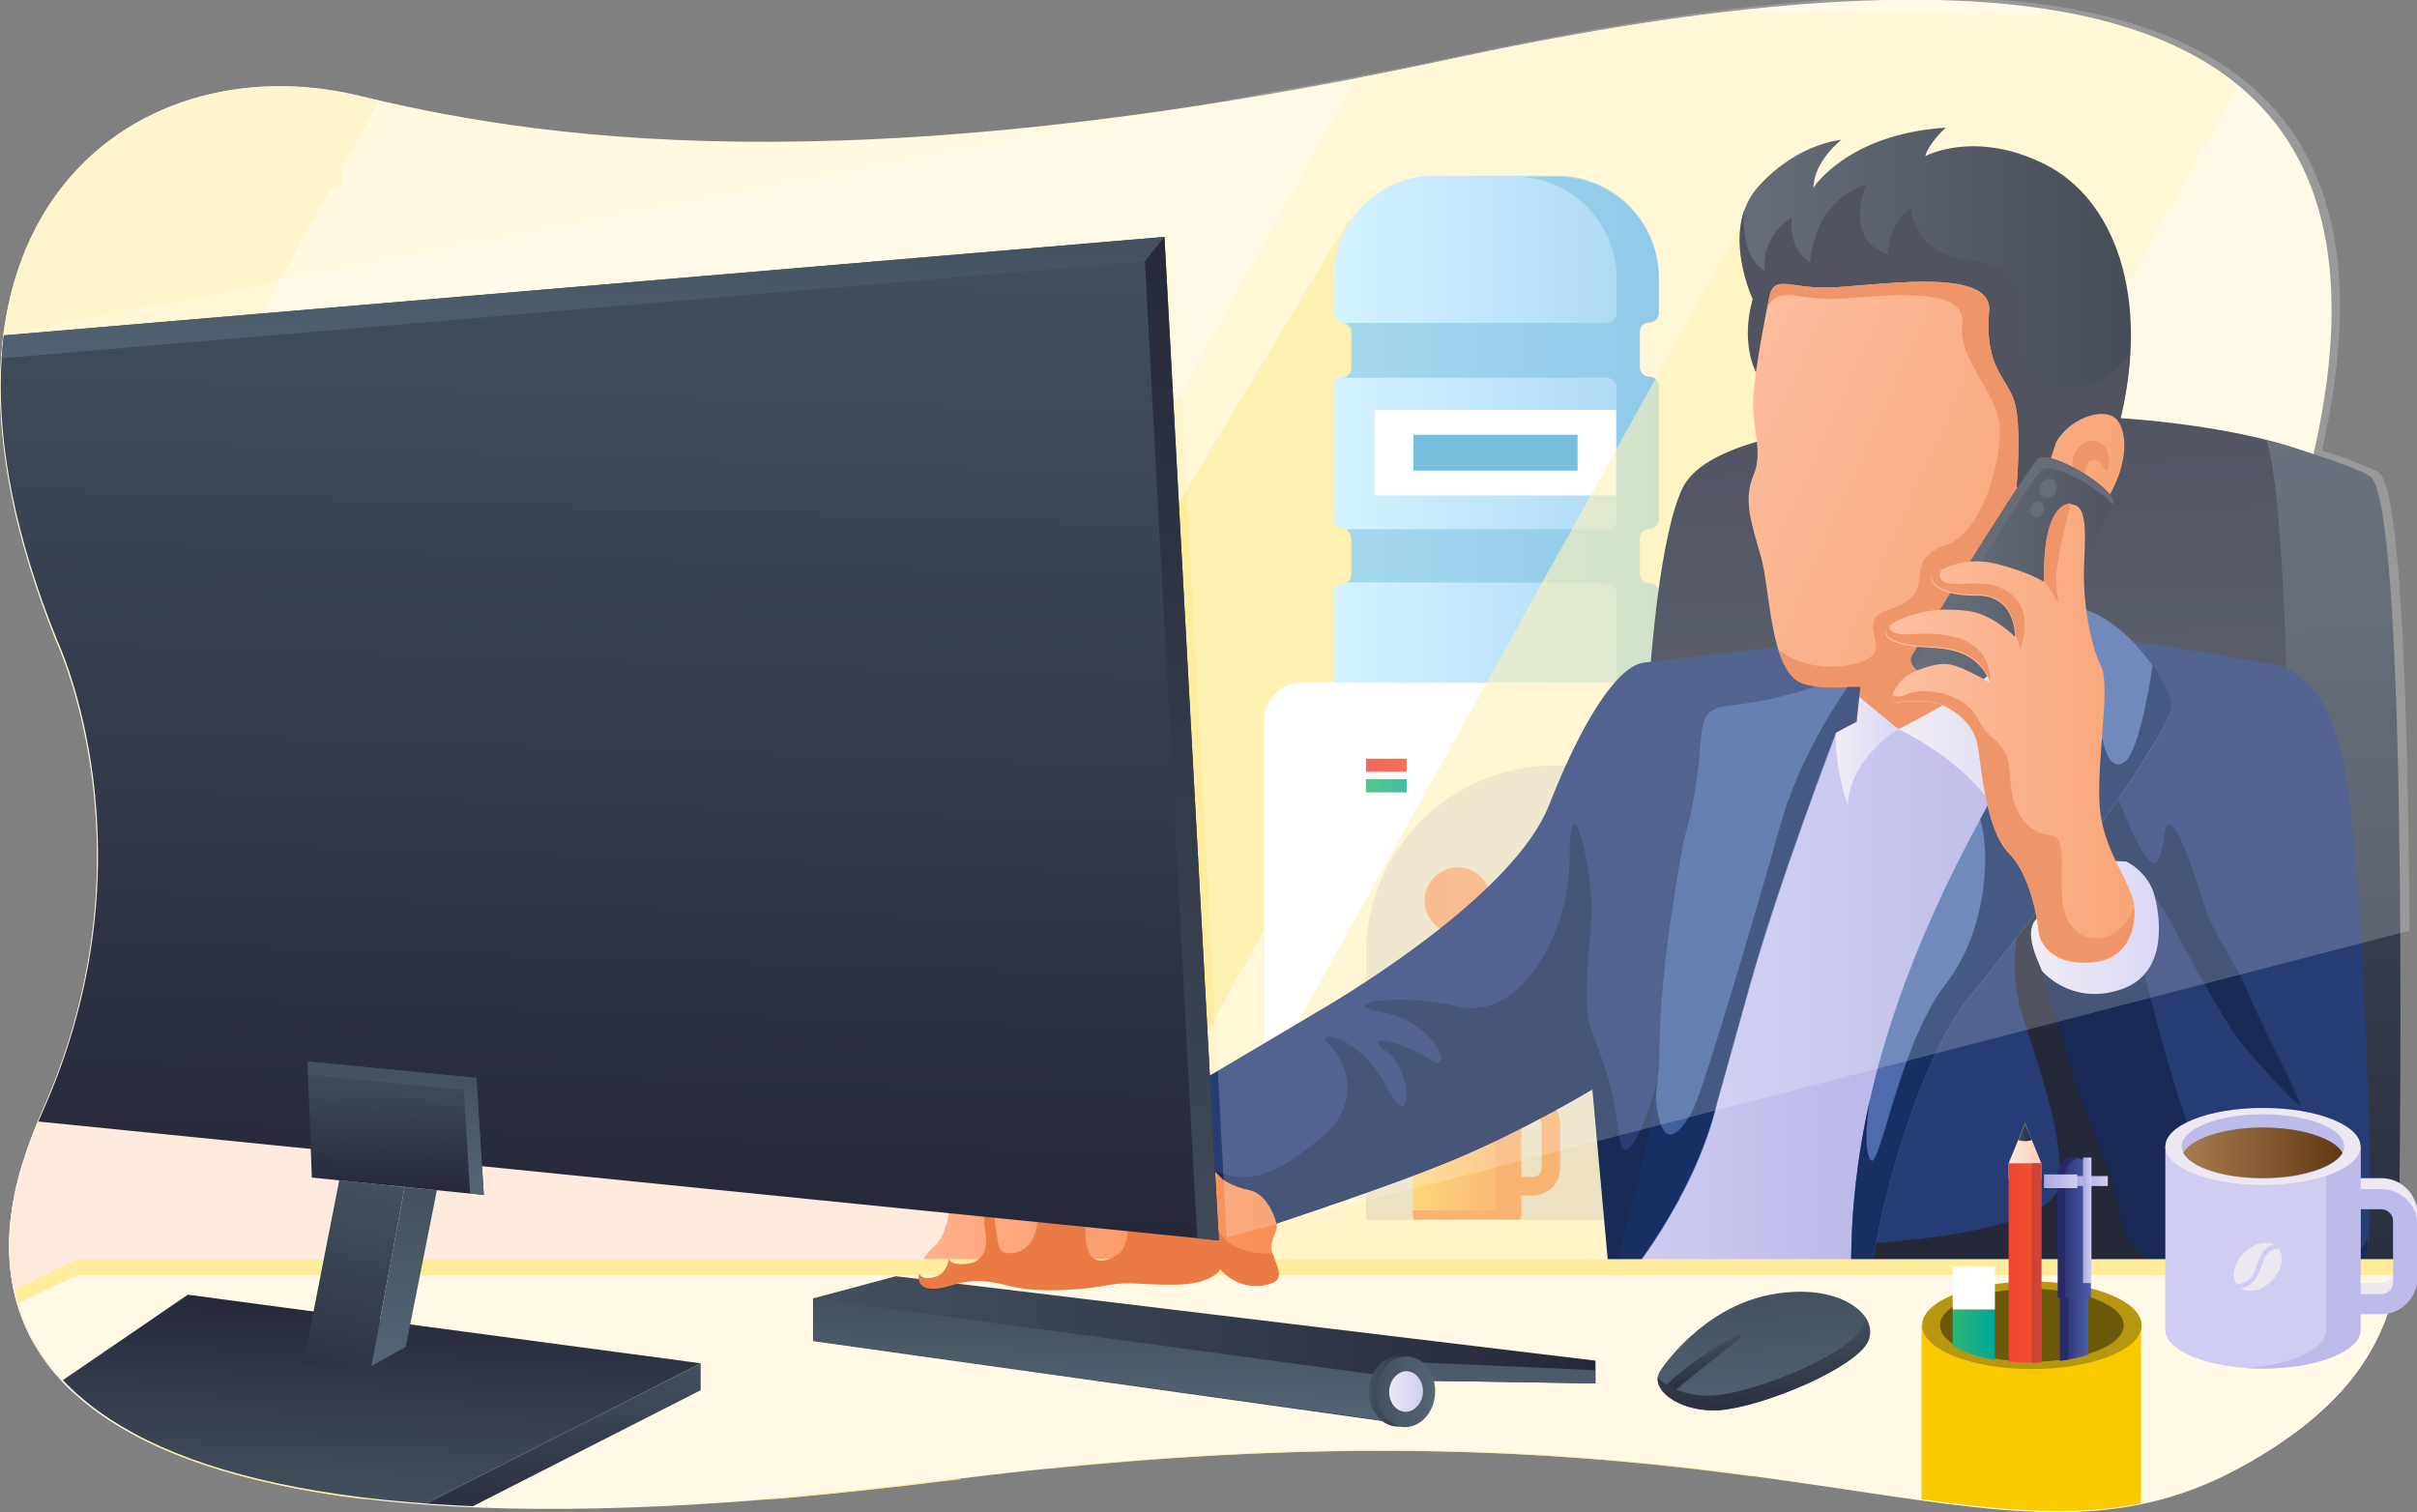 <?xml version="1.0" encoding="utf-8"?>
<!-- Generator: Adobe Illustrator 19.0.0, SVG Export Plug-In . SVG Version: 6.00 Build 0)  -->
<svg version="1.1" id="Layer_1" xmlns="http://www.w3.org/2000/svg" xmlns:xlink="http://www.w3.org/1999/xlink" x="0px" y="0px"
	 viewBox="0 0 458.1 286.6" style="enable-background:new 0 0 458.1 286.6;" xml:space="preserve">
<rect x="0" y="0" width="458.1" height="286.6" fill="#808080" stroke="none"/>
<style type="text/css">
	.st0{fill:#FFF9E1;}
	.st1{fill:url(#SVGID_1_);}
	.st2{fill:#FFF5CC;}
	.st3{fill:#FFED9F;}
	.st4{clip-path:url(#SVGID_3_);}
	.st5{fill:#FEEBDD;}
	.st6{fill:#FFFFFF;}
	.st7{fill:#D0CDF2;}
	.st8{fill:#F15A29;}
	.st9{fill:url(#SVGID_4_);}
	.st10{fill:url(#SVGID_5_);}
	.st11{fill:url(#SVGID_6_);}
	.st12{fill:url(#SVGID_7_);}
	.st13{fill:url(#SVGID_8_);}
	.st14{fill:#54AFD6;}
	.st15{opacity:0.5;fill:#54AFD6;}
	.st16{opacity:0.6;fill:#FFEEA4;}
	.st17{fill:url(#SVGID_9_);}
	.st18{fill:url(#SVGID_10_);}
	.st19{fill:#273C75;}
	.st20{fill:#192A56;}
	.st21{fill:#252839;}
	.st22{fill:url(#SVGID_11_);}
	.st23{fill:#425FA0;}
	.st24{fill:#EA7B44;}
	.st25{fill:url(#SVGID_12_);}
	.st26{fill:url(#SVGID_13_);}
	.st27{fill:url(#SVGID_14_);}
	.st28{fill:#404857;}
	.st29{fill:url(#SVGID_15_);}
	.st30{fill:url(#SVGID_16_);}
	.st31{fill:#4D6BAD;}
	.st32{fill:#182F63;}
	.st33{fill:url(#SVGID_17_);}
	.st34{fill:url(#SVGID_18_);}
	.st35{fill:#18212D;}
	.st36{clip-path:url(#SVGID_20_);fill:url(#SVGID_21_);}
	.st37{clip-path:url(#SVGID_20_);fill:#FFF9E6;}
	.st38{clip-path:url(#SVGID_20_);fill:#FFEC9C;}
	.st39{clip-path:url(#SVGID_20_);}
	.st40{fill:#FACA00;}
	.st41{fill:#B7970F;}
	.st42{fill:#6B580A;}
	.st43{fill:url(#SVGID_22_);}
	.st44{fill:url(#SVGID_23_);}
	.st45{fill:url(#SVGID_24_);}
	.st46{fill:url(#SVGID_25_);}
	.st47{fill:url(#SVGID_26_);}
	.st48{clip-path:url(#SVGID_20_);fill:#EA7B44;}
	.st49{fill:url(#SVGID_27_);}
	.st50{fill:url(#SVGID_28_);}
	.st51{fill:url(#SVGID_29_);}
	.st52{fill:url(#SVGID_30_);}
	.st53{fill:url(#SVGID_31_);}
	.st54{fill:url(#SVGID_32_);}
	.st55{fill:url(#SVGID_33_);}
	.st56{fill:url(#SVGID_34_);}
	.st57{fill:url(#SVGID_35_);}
	.st58{fill:url(#SVGID_36_);}
	.st59{clip-path:url(#SVGID_38_);}
	.st60{fill:url(#SVGID_39_);}
	.st61{fill:url(#SVGID_40_);}
	.st62{fill:url(#SVGID_41_);}
	.st63{fill:url(#SVGID_42_);}
	.st64{fill:#D14136;}
	.st65{fill:url(#SVGID_43_);}
	.st66{fill:url(#SVGID_44_);}
	.st67{fill:#262A69;}
	.st68{fill:url(#SVGID_45_);}
	.st69{clip-path:url(#SVGID_38_);fill:url(#SVGID_46_);}
	.st70{clip-path:url(#SVGID_38_);fill:url(#SVGID_47_);}
	.st71{fill:url(#SVGID_48_);}
	.st72{fill:url(#SVGID_49_);}
	.st73{fill:url(#SVGID_50_);}
	.st74{fill:#BCBBEA;}
	.st75{fill:#EEE8F2;}
	.st76{fill:url(#SVGID_51_);}
	.st77{opacity:0.2;fill:#FFFFFF;}
</style>
<g>
	<path class="st0" d="M10.7,121.7c0,0,19.1,40.4-2.9,89.4c-22,49,11.4,90,171.4,69.5c160-20.5,198,23.7,245.7-2.6
		c70.6-38.9-9.2-98.3,13-189.4c21.5-88.4-45-102.7-162-77.6c-117,25.1-176.1,14.8-208,7.1C24.9,7.8-21.4,42.2,10.7,121.7z"/>
	<linearGradient id="SVGID_1_" gradientUnits="userSpaceOnUse" x1="228.869" y1="215.801" x2="228.869" y2="82.713">
		<stop  offset="0" style="stop-color:#FEEBDD"/>
		<stop  offset="1" style="stop-color:#FECDB7"/>
	</linearGradient>
	<path class="st1" d="M4.1,221.2h449.6c-3.2-20-12.5-43-17.1-69.6H17.9c1.5,15.9,0.1,36.7-10.1,59.4C6.3,214.5,5.1,217.9,4.1,221.2z
		"/>
	<path class="st2" d="M424.2,16.3c-7.9-6.6-18.5-11-31.3-13.6c-20.3-0.1-44.7-0.2-66.6-0.3C310.8,4.2,294,7.2,275.9,11
		c-6.5,1.4-12.8,2.7-19,3.9l-132.3,238h168.6L424.2,16.3z"/>
	<path class="st3" d="M277.4,107.8h2.2v-4l31.3-56.5c-7.9-6.6-42.4-2.9-55.3-5.5l-50.7,84.5L25.8,272.2c10.4,5.5,24.4,9.6,42.7,11.9
		h78.8c10-0.9,20.7-2,31.9-3.4c0.9-0.1,1.8-0.2,2.7-0.3L277.4,107.8z"/>
	<path class="st2" d="M67.9,18.2c-43-10.4-89.3,24.1-57.1,103.5c0,0,0.8,1.6,1.8,4.5l50.1-90.5h2.2v-4l7-12.6
		C70.5,18.8,69.1,18.5,67.9,18.2z"/>
	<g>
		<defs>
			<path id="SVGID_2_" d="M10.7,121.7c0,0,19.1,40.4-2.9,89.4c-22,49,11.4,90,171.4,69.5c160-20.5,198,23.7,245.7-2.6
				c70.6-38.9-9-98.3,13-189.4c17-70.5-45-102.7-162-77.6c-117,25.1-176.1,14.8-208,7.1C24.9,7.8-21.4,42.2,10.7,121.7z"/>
		</defs>
		<clipPath id="SVGID_3_">
			<use xlink:href="#SVGID_2_"  style="overflow:visible;"/>
		</clipPath>
		<g class="st4">
			<rect x="-26.1" y="220.8" class="st5" width="496" height="43.2"/>
			<rect x="-26.1" y="224.3" class="st5" width="496" height="39.7"/>
		</g>
	</g>
	<g>
		<path class="st6" d="M349.7,263.1H239.6V136.6c0-4,3.3-7.3,7.3-7.3h95.4c4,0,7.3,3.3,7.3,7.3V263.1z"/>
		<path class="st7" d="M330.3,239.5h-71.4v-58.7c0-19.7,16-35.7,35.7-35.7l0,0c19.7,0,35.7,16,35.7,35.7V239.5z"/>
		<g>
			<path class="st8" d="M290.5,226.6H285c-2.9,0-5.2-2.3-5.2-5.2v-8.3c0-2.9,2.3-5.2,5.2-5.2h5.5c2.9,0,5.2,2.3,5.2,5.2v8.3
				C295.7,224.3,293.4,226.6,290.5,226.6z M285,211.4c-1,0-1.7,0.8-1.7,1.7v8.3c0,1,0.8,1.7,1.7,1.7h5.5c1,0,1.7-0.8,1.7-1.7v-8.3
				c0-1-0.8-1.7-1.7-1.7H285z"/>
			<linearGradient id="SVGID_4_" gradientUnits="userSpaceOnUse" x1="267.86" y1="217.705" x2="288.328" y2="217.705">
				<stop  offset="0" style="stop-color:#FBB040"/>
				<stop  offset="1" style="stop-color:#F15A29"/>
			</linearGradient>
			<path class="st9" d="M287.3,231.2h-18.5c-0.5,0-1-0.4-1-1v-24.9c0-0.5,0.5-1,1-1h18.5c0.5,0,1,0.5,1,1v24.9
				C288.3,230.7,287.9,231.2,287.3,231.2z"/>
			<path class="st8" d="M287.6,204.3h-4.1v24.4c0,0.4-0.3,0.7-0.7,0.7h-15v1.2c0,0.4,0.3,0.7,0.7,0.7h19.1c0.4,0,0.7-0.3,0.7-0.7
				v-25.5C288.3,204.6,288,204.3,287.6,204.3z"/>
		</g>
		<path class="st6" d="M340.3,231.2h-83.6c-2.3,0-4.2,1.9-4.2,4.2l0,0c0,2.3,1.9,4.2,4.2,4.2h83.6c2.3,0,4.2-1.9,4.2-4.2l0,0
			C344.5,233,342.6,231.2,340.3,231.2z"/>
		<linearGradient id="SVGID_5_" gradientUnits="userSpaceOnUse" x1="271.936" y1="170.708" x2="289.541" y2="170.708">
			<stop  offset="0" style="stop-color:#EE4631"/>
			<stop  offset="1" style="stop-color:#F3522A"/>
		</linearGradient>
		<circle class="st10" cx="276.3" cy="170.7" r="6.3"/>
		<linearGradient id="SVGID_6_" gradientUnits="userSpaceOnUse" x1="260.125" y1="145.05" x2="270.781" y2="145.05">
			<stop  offset="0" style="stop-color:#EE4631"/>
			<stop  offset="1" style="stop-color:#F3522A"/>
		</linearGradient>
		<rect x="258.9" y="143.8" class="st11" width="7.7" height="2.5"/>
		<linearGradient id="SVGID_7_" gradientUnits="userSpaceOnUse" x1="260.125" y1="148.977" x2="270.781" y2="148.977">
			<stop  offset="0" style="stop-color:#2BB673"/>
			<stop  offset="1" style="stop-color:#00A79D"/>
		</linearGradient>
		<rect x="258.9" y="147.7" class="st12" width="7.7" height="2.5"/>
	</g>
	<linearGradient id="SVGID_8_" gradientUnits="userSpaceOnUse" x1="252.54" y1="81.38" x2="314.305" y2="81.38">
		<stop  offset="0" style="stop-color:#CAF1FF"/>
		<stop  offset="1" style="stop-color:#94CDF2"/>
	</linearGradient>
	<path class="st13" d="M310.8,108.7v-6.8c0-1,0.8-1.8,1.8-1.8l0,0c1,0,1.8-0.8,1.8-1.8V73.2c0-1-0.8-1.8-1.8-1.8l0,0
		c-1,0-1.8-0.8-1.8-1.8v-6.8c0-1,0.8-1.8,1.8-1.8l0,0c1,0,1.8-0.8,1.8-1.8v-6.6c0-10.7-8.7-19.3-19.3-19.3h-23.1
		c-10.7,0-19.3,8.7-19.3,19.3v6.6c0,1,0.8,1.8,1.8,1.8l0,0c1,0,1.8,0.8,1.8,1.8v6.8c0,1-0.8,1.8-1.8,1.8l0,0c-1,0-1.8,0.8-1.8,1.8
		v25.1c0,1,0.8,1.8,1.8,1.8l0,0c1,0,1.8,0.8,1.8,1.8v6.8c0,1-0.8,1.8-1.8,1.8l0,0c-1,0-1.8,0.8-1.8,1.8v17.1h61.8v-17.1
		c0-1-0.8-1.8-1.8-1.8l0,0C311.6,110.4,310.8,109.6,310.8,108.7z"/>
	<rect x="260.5" y="77.7" class="st6" width="45.8" height="16.2"/>
	<rect x="267.9" y="82.4" class="st14" width="31.1" height="6.8"/>
	<path class="st15" d="M312.6,61.2c1,0,1.8-0.8,1.8-1.8v-6.6c0-10.7-8.7-19.3-19.3-19.3h-8c10.7,0,19.3,8.7,19.3,19.3v6.6
		c0,1-0.8,1.8-1.8,1.8h-50.3c1,0,1.8,0.8,1.8,1.8v6.8c0,1-0.8,1.8-1.8,1.8h50.3c1,0,1.8,0.8,1.8,1.8v25.1c0,1-0.8,1.8-1.8,1.8h-49.3
		v0.3c0.5,0.3,0.8,0.9,0.8,1.5v6.8c0,0.6-0.3,1.2-0.8,1.5h48.4c0.3,0.2,0.6,0.3,0.9,0.3c1,0,1.8,0.8,1.8,1.8v17.1h8v-17.1
		c0-1-0.8-1.8-1.8-1.8c-1,0-1.8-0.8-1.8-1.8v-6.8c0-1,0.8-1.8,1.8-1.8c1,0,1.8-0.8,1.8-1.8V73.2c0-1-0.8-1.8-1.8-1.8
		c-1,0-1.8-0.8-1.8-1.8v-6.8C310.8,61.9,311.6,61.2,312.6,61.2z"/>
	<path class="st16" d="M437.9,88.6c-12.2,19.8-32.4,45.9-40.1,31.9c-11.8-0.1-12.5-87.4-23.9-87.5c-15.5,1.9-6.4,0.9-24.4,4.8
		c-6.5,1.4-12.8,2.7-19,3.9L198.9,278.4c60.3-6.2,101.7-2.8,132.9,1.4h34.9l70.1-126.6C433.2,133.6,432.1,112.2,437.9,88.6z"/>
	<g>
		<linearGradient id="SVGID_9_" gradientUnits="userSpaceOnUse" x1="378.782" y1="74.311" x2="384.374" y2="233.37">
			<stop  offset="0" style="stop-color:#252839"/>
			<stop  offset="1" style="stop-color:#44505E"/>
		</linearGradient>
		<path class="st17" d="M312.9,125.4c0,0,1.7-24,6-32.9c4.3-8.8,25.5-13.1,59.6-13.8c34.1-0.7,56.5,4.9,64.5,9.6
			c8,4.7,5.6,113.6,5.6,113.6s-99.8-30.6-102.8-31.9c-3-1.3-26.9-21.8-26.9-21.8L312.9,125.4z"/>
		<linearGradient id="SVGID_10_" gradientUnits="userSpaceOnUse" x1="399.859" y1="79.062" x2="406.825" y2="277.214">
			<stop  offset="0" style="stop-color:#44505E"/>
			<stop  offset="1" style="stop-color:#252839"/>
		</linearGradient>
		<path class="st18" d="M449.1,90.2c-2.8-1.7-11.9-4.7-19.5-6.7c6.3,20.3,4.1,146.4,4.1,146.4s-52,1.6-81,1.9c1.1,5.5,1.9,9,2.1,9.1
			c3,1.3,99.8-1.6,99.8-1.6S457.1,94.9,449.1,90.2z"/>
		<path class="st19" d="M336.9,122.7c0,0-20.5,2.2-25.4,2.9c-4.9,0.7-11.5,10.7-17.9,27s-36.2,34.7-43.8,39.1
			c-7.5,4.5-40.9,24.2-40.9,24.2s9.3,3.5,14.5,7.2c5.2,3.6,9.9,11.6,9.9,11.6s27.4-8.8,41.2-14.5c13.8-5.6,27.4-13.8,27.4-13.8
			l3.3,36.4h121.7c0,0-8.8-82.9-10-84.1c-1.2-1.2-11.7-11.5-12.3-14.4c-0.5-2.8-17.2-19.6-21.1-21.7c-3.9-2.1-25.2-6.5-26-7.5
			C356.6,114.3,336.9,122.7,336.9,122.7z"/>
		<path class="st20" d="M233.2,234.8c0,0,27.4-8.8,41.2-14.5c13.8-5.6,27.4-13.8,27.4-13.8l3.3,36.4h7.8c0.5-1,0.9-2,1.4-3.1
			c3.8-8.5,1.2-16.3,0-16.7c-0.9-0.3-0.4-14.4-0.1-19.4c-0.8,5.9-6.4,20.4-7.4,11.3c-1.1-9.7-3.3-14.6-5.1-19.6
			c-1.8-5-0.7-12.2-0.1-21.2c0.6-8.9-4.1-27.6-4.1-11.9c0,15.7-9.9,31.2-21.1,28.5c-11.2-2.7-24-0.6-14.2,1.1
			c9.8,1.7,13.9,12.2,8.8,8.9c-5.1-3.3-13.4-5.3-8.2-1.5s4.9,16.5,0,6.7c-4.9-9.8-14.5-11.1-10.8-7.9c3.6,3.2,5.8,11.5-1.3,17.3
			c-7.1,5.8-14.5,11.4-23.5,4.6c-9.1-6.8-18.2-4-18.2-4s9.3,3.5,14.5,7.2C228.5,226.8,233.2,234.8,233.2,234.8z"/>
		<path class="st21" d="M426.8,242.9c0,0-1.1-10.1-2.5-23.4c-8.6-11-21.3-21.3-22.9-23.5c-1.7-2.5-7.1-19-7.1-19l-5-9.6
			c0,0-5.5-2.8-6.9-1.4c-1.4,1.4-0.1,11.6-0.1,11.6s-1.4,6.5,0.7,13.8c2.1,7.3,8,22.1,7.4,32.6c-0.6,10.5-38.8,11.8-38.8,11.8
			s-4.4,3.3-5.7,7H426.8z"/>
		<linearGradient id="SVGID_11_" gradientUnits="userSpaceOnUse" x1="306.75" y1="186.554" x2="394.291" y2="186.554">
			<stop  offset="0" style="stop-color:#D0CDF2"/>
			<stop  offset="1" style="stop-color:#A9A8E2"/>
		</linearGradient>
		<path class="st22" d="M306.7,242.9l16-63.9c0,0,9.2-22.9,9.4-23.5c0.2-0.6,2.3-13.6,3.6-14.2c1.3-0.5,14.4-11.2,14.4-11.2
			l27.4,1.9c0,0,6.4,6.5,8.5,9.2c2.1,2.8,8.2,11,8.2,12.4c0,1.4-2.6,3.5-8.2,12.2c-5.6,8.7-11.3,15.8-12.7,17.4
			c-1.4,1.6-12,18.6-12,18.6l-5.6,26.1l-3.1,14.7H306.7z"/>
		<path class="st23" d="M344.1,130.1c0,0-7,2.6-16,3.6c-8.9,1-3.2,5.4-9,25.8c0,0-4.5,22.9-4.6,39.7c-0.2,16.8-9.3,43.8-9.3,43.8
			h2.7c0,0,13.2-15.5,17.6-34c0,0,0.5-1.7,6-21.5c5.5-19.8,16.5-48.5,16.5-48.5l4-2.1l0.7-6.8l-0.7-2.4L344.1,130.1z"/>
		<path class="st24" d="M388.3,102.3l1.4,16.9c0,0-17,14.4-29.9,19c0,0-5.4-4.1-11.9-10C346.7,128.7,388.3,102.3,388.3,102.3z"/>
		<linearGradient id="SVGID_12_" gradientUnits="userSpaceOnUse" x1="329.748" y1="63.106" x2="403.826" y2="63.106">
			<stop  offset="0" style="stop-color:#404857"/>
			<stop  offset="1" style="stop-color:#18212D"/>
		</linearGradient>
		<path class="st25" d="M332.9,70.4c0,0-2.9-5.4-0.6-13.8c0,0-6.4-13.3,1.1-21.4c7.4-8.1,15.6-8.7,15.6-8.7s-5.2,4-5.3,9.1
			c0,0,6.4-10.2,25.1-11.4c0,0-3.2,2.8-3.9,5.4c0,0,9.3-5.1,22.6,1.5c13.3,6.6,20.2,25.3,14.2,49.1c-6,23.8-26.5,21.8-26.5,21.8
			S360.8,97,357.9,93c-2.8-4-13.1-16.6-14-18C343,73.6,332.9,70.4,332.9,70.4z"/>
		<path class="st21" d="M383.5,68.7c-2.5-5.4,1.3-12.6-3.5-17.1c-2-1.8-4.6-2.3-7.5-2.3c0,0,0,0,0,0c-10.1-1.7-10.3-9.9-10.3-9.9
			s-4,2.5-4.4,8.8c-8.7-2.9-4-13.3-4-13.3c-10.4,3.4-10.7,14.8-10.7,14.8c-4.4-2.6-3.5-8.4-3.5-8.4c-6.1,3.7-5.1,10-5.1,10
			c-4.9-2.7-3.9-11.3-3.9-11.5c-2.7,7.8,1.6,16.9,1.6,16.9c-2.4,8.4,0.6,13.8,0.6,13.8s10.1,3.1,11.1,4.6c0.9,1.4,11.2,14,14,18
			c2.8,4,17.2,9.1,17.2,9.1s20.5,2,26.5-21.8c1.2-4.7,1.9-9.3,2.1-13.5C396.9,76.7,386,74.2,383.5,68.7z"/>
		<linearGradient id="SVGID_13_" gradientUnits="userSpaceOnUse" x1="316.555" y1="73.663" x2="394.919" y2="108.726">
			<stop  offset="0" style="stop-color:#FFB08A"/>
			<stop  offset="1" style="stop-color:#F68F55"/>
		</linearGradient>
		<path class="st26" d="M335.3,56.5c0,0-2.7,12.9-3,19c-0.3,6.1,2,10,0,14.7c-2,4.7-0.2,9.4,1.5,15.5c1.7,6.1,1.7,21.3,7.6,23.7
			c6,2.4,26.7-0.5,35.8-7.8c9.1-7.4,11.1-19.3,11.1-19.3s4.9,1.6,10.4-6.6c5.5-8.2,4.4-15.4,1.7-16.8c-2.7-1.4-8.2,0.6-10.7,4.9
			l-3.1,9.6l-4.4-1.1c0,0,1.1-11.9-0.5-16.5c-1.6-4.5-5.6-6.4-4.7-16.9c0.7-8.7-22.7-4.5-30.7-4.4C338.8,54.6,336.2,51.9,335.3,56.5
			z"/>
		<path class="st24" d="M385.5,96.5c0,0-0.1-1.5-0.3-3.4l-3-0.8c0,0,1.1-11.9-0.5-16.5c-1.6-4.5-5.6-6.4-4.7-16.9
			c0.7-8.7-22.7-4.5-30.7-4.4c-7.5,0.1-10.1-2.5-11,2c0,0-0.1,0.6-0.3,1.7c2.3-4.3,5.9-1,14.3-1.6c8.4-0.6,23.4-2.4,22.6,4.7
			c-0.8,7.1,6.7,12.9,7.1,19.6c0.4,6.7-3.4,20.1-10.1,22.4c-9.3,3.1-0.6,8.9-10.8,12.2c-7.7,2.5,2.4,8.1-6.5,10.3
			c-8.9,2.2-14.5-2.6-14.5-2.6c1,3.1,2.3,5.5,4.4,6.3c6,2.4,26.7-0.5,35.8-7.8c9.1-7.4,11.1-19.3,11.1-19.3s1.1,0.4,3-0.2
			C389.2,99.9,385.5,96.5,385.5,96.5z"/>
		<path class="st24" d="M399.7,88.4c0,0,0.6-3.6-1.9-4.6c-2.6-1.1-4.9,1.4-5,4c-0.1,2.6,0.9,4.2,0.2,5.5c-0.6,1.3-1.7,1.1-1.9,0.3
			c-0.2-0.7-1.7,1.6-0.6,3.2c1.1,1.7,4.7,0.4,4.7-3.2c0-3.6-0.4-6.2,1.6-6.4C398.8,87,399,91,399.7,88.4z"/>
		<linearGradient id="SVGID_14_" gradientUnits="userSpaceOnUse" x1="362.159" y1="110.142" x2="400.489" y2="110.142">
			<stop  offset="0" style="stop-color:#44505E"/>
			<stop  offset="1" style="stop-color:#252839"/>
		</linearGradient>
		<path class="st27" d="M362.4,124.2c0,0,20.6-33.7,23.8-37.2c1.9-2.1,15.4,5.8,14.2,8.5c-1.5,3.4-21.4,38.2-21.4,38.2
			S359.8,128.6,362.4,124.2z"/>
		
			<ellipse transform="matrix(0.903 0.429 -0.429 0.903 77.172 -157.58)" class="st28" cx="388.4" cy="92.5" rx="1.6" ry="1.9"/>
		
			<ellipse transform="matrix(0.903 0.429 -0.429 0.903 78.668 -156.314)" class="st28" cx="386.3" cy="96.5" rx="1.3" ry="1.5"/>
		<path class="st28" d="M363.1,126.3c0,0,20.6-33.7,23.8-37.2c1.6-1.7,10.7,3.1,13.5,6.5c0,0,0-0.1,0.1-0.1
			c1.2-2.6-12.3-10.6-14.2-8.5c-3.2,3.5-23.8,37.2-23.8,37.2c-0.5,0.8-0.2,1.7,0.5,2.5C363,126.5,363,126.4,363.1,126.3z"/>
		<linearGradient id="SVGID_15_" gradientUnits="userSpaceOnUse" x1="359.816" y1="133.669" x2="391.237" y2="133.669">
			<stop  offset="0" style="stop-color:#EEE8F2"/>
			<stop  offset="1" style="stop-color:#D0CDF2"/>
		</linearGradient>
		<path class="st29" d="M389.4,115.7c0,0-5.4,10.5-29.6,22.5c0,0,11.2,5.2,17.1,13.5C376.9,151.7,397.3,122.5,389.4,115.7z"/>
		<linearGradient id="SVGID_16_" gradientUnits="userSpaceOnUse" x1="347.925" y1="141.381" x2="359.816" y2="141.381">
			<stop  offset="0" style="stop-color:#EEE8F2"/>
			<stop  offset="1" style="stop-color:#D0CDF2"/>
		</linearGradient>
		<path class="st30" d="M359.8,138.2c0,0-9.1,5.3-9.6,14.4c0,0-5.1-14,0-22.3L359.8,138.2z"/>
		<path class="st19" d="M386.1,174.2c0,0-2.6,1.5,0,7.7c2.6,6.2,5.3,16.9,6.6,21.3c1.3,4.5,8.6,21.1,9.1,26.5
			c0.5,5.4,6.5,13.6,18.7,13.2c12.2-0.5,27.1,1.2,28.2-5.6c1.2-6.8,0-40.8-1.6-65.8c-1.6-23.9-3.2-41.6-15.5-45.4
			c0,0-27.3-5-36.5-5.8c-9.2-0.8-5.3,14.5-5.3,14.5s0.3,24.7,1.5,25.7C392.4,161.3,386.1,174.2,386.1,174.2z"/>
		<path class="st20" d="M402.6,166.3c0,0,3.4-1.7,9,8.8s10.9,20.2,14.6,24.3c3.6,4.1,7.4,8.3,9.4,10c2,1.7-6.1-13.2-9.3-20.7
			c-3.1-7.5-6.6-11.1-8.3-16.5c-1.7-5.3-4.5-14.3-6.4-15.7c-1.9-1.4-1.1,5.2-2.9,6.9c-1.7,1.7-5.5-7.8-7.2-11.8
			c-1.7-4-3.9,2-3.8,6.5C397.9,162.7,402.6,166.3,402.6,166.3z"/>
		<path class="st31" d="M389.4,115.7c0,0,4.8,3.5-2.1,18c-6.9,14.5-37.8,57-36.4,109.2h3.5c2.4-18.6,10.7-43.8,18.7-53.6
			c20.7-25.6,37.7-50.6,38.5-54.9C412.3,130.1,399.4,111.7,389.4,115.7z"/>
		<path class="st32" d="M402.6,144.5c-3.1,2-4.1-4.4-4.1-4.4l-5.9-6.5l-5.9,5.2c0,0-2,1.7-4.4,4c-2,3.6-4.5,7.8-7,12.5
			c1.8,5.1,1.8,20.5-6.5,31.2c-8.9,11.4-12.6,36-14.3,33.3c-1.5-2.4-0.3-9.8-0.1-11.4c-2.4,10.8-3.8,22.3-3.5,34.4h3.5
			c2.4-18.6,10.7-43.8,18.7-53.6c20.7-25.6,37.7-50.6,38.5-54.9c0.3-1.5-1.2-4.8-3.6-8.3l0,0C408,126.1,405.7,142.5,402.6,144.5z"/>
		<path class="st20" d="M448.7,237.2c0.1-0.6,0.1-1.4,0-2.5c-2,5.6-13.6,5.1-12.3-2.1c1.3-7.2-1.2-13.3-2-7.2
			c-0.8,6.1-3.6,7.6-2.6,0.2c1.1-7.4-1.3-19.1-1.4-14.1c-0.1,4.9-4.6,19.5-6.9,18.6c-2.4-0.9-4.7-6.8-8.4-15.9
			c-3.6-9.1-8.7-29.6-8.7-29.6s-15-4.3-21.4-6.2c0.2,0.9,0.5,2.1,1,3.4c2.6,6.2,5.3,16.9,6.6,21.3c1.3,4.5,8.6,21.1,9.1,26.5
			c0.5,5.4,6.5,13.6,18.7,13.2C432.6,242.4,447.5,244.1,448.7,237.2z"/>
		<linearGradient id="SVGID_17_" gradientUnits="userSpaceOnUse" x1="384.915" y1="175.771" x2="409.14" y2="175.771">
			<stop  offset="0" style="stop-color:#EEE8F2"/>
			<stop  offset="1" style="stop-color:#D0CDF2"/>
		</linearGradient>
		<path class="st33" d="M403,163.3c0,0-10.5-0.6-11.2,0c-0.2,0.2-0.6,0.4-1.2,0.6c-1.5,4.1-4.5,10.2-4.5,10.2s-2.6,1.5,0,7.7
			c0.3,0.7,0.6,1.4,0.9,2.2l0,0c0,0,5.3,6.5,14.5,3.7c9.2-2.7,8.1-13,6.9-17.8C407.2,165.2,403,163.3,403,163.3z"/>
		<linearGradient id="SVGID_18_" gradientUnits="userSpaceOnUse" x1="357.442" y1="138.904" x2="404.553" y2="138.904">
			<stop  offset="0" style="stop-color:#FFB08A"/>
			<stop  offset="1" style="stop-color:#F68F55"/>
		</linearGradient>
		<path class="st34" d="M359.4,133.2c0,0,5.8-0.9,8.8,0.5c3,1.4,5.7,3.8,6.5,7c0.8,3.1,1.3,16.2,6.1,21.1c4.8,4.9,5.7,15.5,5.7,15.5
			s1.2,5.5,9.1,5.2c7.9-0.2,9.2-6.6,8.9-10.6c-0.2-4.1-5.3-9.7-6.4-17.7c-1.1-8,2.1-24.1,0.1-28c-2-3.9-3.5-12.2-3.2-19.3
			c0.4-7.1,0.2-10.6-1.8-11.2c-2.1-0.6-6.1,1.2-5.8,14.6c0,0-2.8-1.9-9.3-3.5c-6.5-1.5-11.1,1.6-11.9,2.4c-0.8,0.8,0.8,3.8,8.4,3.7
			c7.6-0.1,7.3,7.8,7.3,7.8s-4.2-4.3-8.9-4.9c-4.8-0.6-7.4,0-8.8,0.3c-1.4,0.3-5.8,1.5-6.7,3.3c-0.9,1.8,2.6,3.1,7.4,3.3
			c4.8,0.2,7.4,0.9,9.6,2.8c2.2,1.9,2.6,3.9,2.6,3.9s-5-3.1-7.8-3.5c-2.8-0.4-7,1.6-7.6,2C360.3,128.6,357.2,132.7,359.4,133.2z"/>
		<path class="st24" d="M392,174.6c-2.9-5.3,0.7-15.7-3.2-16.2c-3.9-0.5-7.4-3.3-7.8-11c-0.4-7.7-3.4-5.9-6.1-11.1
			c-2.7-5.2-10.4-6-13.2-4.8c-2.8,1.2-2.9,0-2.9,0c-0.3,0.8-0.2,1.5,0.6,1.6c0,0,5.8-0.9,8.8,0.5c3,1.4,5.7,3.8,6.5,7
			c0.8,3.1,1.3,16.2,6.1,21.1c4.8,4.9,5.7,15.5,5.7,15.5s1.2,5.5,9.1,5.2c7.9-0.2,9.2-6.6,8.9-10.6
			C402.4,178.6,394.9,179.9,392,174.6z"/>
		<path class="st24" d="M381.3,112.7c-3.8-3.2-8.5-1.7-11.7-2.1c-3.2-0.4-1.5-2.8-1.5-2.8c-0.9,0.5-1.6,1-1.8,1.2
			c-0.8,0.8,0.8,3.8,8.4,3.7c7.6-0.1,7.3,7.8,7.3,7.8c0.7,1.1,0.9,2.6,0.9,2.6C383.5,121.3,385.1,116,381.3,112.7z"/>
		<path class="st24" d="M362.6,120.2c-5.6,0.4-4.3-1.8-4.3-1.8c-0.3,0.3-0.6,0.5-0.7,0.8c-0.9,1.8,2.6,3.1,7.4,3.3
			c4.8,0.2,7.4,0.9,9.6,2.8c2.2,1.9,2.6,3.9,2.6,3.9C377.2,120.4,368.2,119.8,362.6,120.2z"/>
		<path class="st24" d="M389.7,111c-0.4-3.8,2.8-15.6,2.8-15.6s0,0,0,0c-2.2,0-5.4,2.8-5,14.7C391,115.5,390.1,114.8,389.7,111z"/>
		<g>
			<path class="st35" d="M314.2,203.7c0.1-0.4,0.1-0.8,0.1-1.1C314.3,201.4,314.3,202,314.2,203.7z"/>
		</g>
		<path class="st32" d="M350.2,130.2c0,0-8.8,12.1-12.7,26c-3.9,13.9-14.7,50.8-16.8,54.5c-6.5,11.5-6.9-3.5-6.9-3.5l0,0
			c-2.1,16.2-8.7,35.7-8.7,35.7h2.7c0,0,13.2-15.5,17.6-34c0,0,0.5-1.7,6-21.5c5.5-19.8,16.5-48.5,16.5-48.5l4-2.1l0.7-6.6
			L350.2,130.2z"/>
	</g>
	<g>
		<defs>
			<path id="SVGID_19_" d="M10.9,121.5c0,0,19.1,40.4-2.9,89.4c-22,49,11.4,90,171.4,69.5c160-20.5,198,23.7,245.7-2.6
				c70.6-38.9-9.2-98.3,13-189.4c21.5-88.4-45-102.7-162-77.6C159,35.9,99.9,25.7,68,18C25,7.6-21.3,42.1,10.9,121.5z"/>
		</defs>
		<clipPath id="SVGID_20_">
			<use xlink:href="#SVGID_19_"  style="overflow:visible;"/>
		</clipPath>
		<linearGradient id="SVGID_21_" gradientUnits="userSpaceOnUse" x1="174.125" y1="229.824" x2="242.331" y2="229.824">
			<stop  offset="0" style="stop-color:#FFB08A"/>
			<stop  offset="1" style="stop-color:#F68F55"/>
		</linearGradient>
		<path class="st36" d="M174.1,242.1c0,0-0.2-3.2,3.2-6.1c3.4-2.9,2.8-14.4,6.5-15.4c3.6-1.1,6.1,0,6.1,0s0.4-3.6,2.5-4.6
			c2.1-0.9,7.8-0.8,11.6,2.2c0,0,5.6-4.4,12.4-2.5c6.7,1.9,11.4,3.4,15.3,7.8c0,0,1.7,1.4,5.2,2.1c3.5,0.8,5.1,5.9,5.1,6.9
			c0.1,0.9-1.5,2.9-0.9,4.8c0.6,1.9,2.5,4.7-0.1,5.6c-3.7,1.3-7.5,0.1-9.8-2.6c0,0-1.4,2.8-8.4,2.9c-7,0.1-8.7-0.8-12.9,0.1
			c-4.2,0.8-12.9,1.7-18.5,0.2c-5.6-1.4-8.2-1.1-11.4-0.1C177,244.5,174.4,244.3,174.1,242.1z"/>
		<polygon class="st37" points="241.1,238.7 14.6,238.7 -130.9,308 389.1,308 536,238.7 		"/>
		<polygon class="st38" points="14.6,241.7 241.1,241.7 529.7,241.7 536,238.7 241.1,238.7 14.6,238.7 -130.9,308 -124.6,308 		"/>
		<g class="st39">
			<path class="st40" d="M364.2,251.2v39.3c0,4.6,9.3,8.3,20.8,8.3s20.8-3.7,20.8-8.3v-39.3H364.2z"/>
			<ellipse class="st41" cx="385.1" cy="251.2" rx="20.8" ry="8.3"/>
			<ellipse class="st42" cx="385.1" cy="251.2" rx="17.4" ry="6.9"/>
		</g>
		<g class="st39">
			<linearGradient id="SVGID_22_" gradientUnits="userSpaceOnUse" x1="154.05" y1="255.896" x2="302.305" y2="255.896">
				<stop  offset="0" style="stop-color:#44505E"/>
				<stop  offset="1" style="stop-color:#252839"/>
			</linearGradient>
			<path class="st43" d="M154.1,246.1v8.1l111.2,15.6c2.1,0.3,3.9-1.3,3.9-3.4v-4.7l33.2,0.5v-4.3l-132.6-16L154.1,246.1z"/>
			<linearGradient id="SVGID_23_" gradientUnits="userSpaceOnUse" x1="228.359" y1="248.486" x2="227.712" y2="268.8">
				<stop  offset="0" style="stop-color:#44505E"/>
				<stop  offset="1" style="stop-color:#546575"/>
			</linearGradient>
			<path class="st44" d="M154.1,246.1l107,14.5l0,0c0-1.5,1.2-2.6,2.7-2.6l38.5,1.7v2.5l-33.2-0.5v6.2c0,1.2-1.1,2.2-2.3,2
				l-112.7-15.8V246.1"/>
			
				<linearGradient id="SVGID_24_" gradientUnits="userSpaceOnUse" x1="238.184" y1="294.412" x2="249.283" y2="294.412" gradientTransform="matrix(0.999 5.360000e-002 -5.360000e-002 0.999 37.416 -43.374)">
				<stop  offset="0" style="stop-color:#44505E"/>
				<stop  offset="1" style="stop-color:#252839"/>
			</linearGradient>
			<path class="st45" d="M270.6,264c-0.2,3.7-2.8,6.5-5.9,6.4c-3.1-0.2-5.4-3.3-5.2-7c0.2-3.7,2.8-6.5,5.9-6.4
				C268.4,257.2,270.8,260.3,270.6,264z"/>
			
				<linearGradient id="SVGID_25_" gradientUnits="userSpaceOnUse" x1="239.596" y1="294.412" x2="250.695" y2="294.412" gradientTransform="matrix(0.999 5.360000e-002 -5.360000e-002 0.999 37.416 -43.374)">
				<stop  offset="0" style="stop-color:#44505E"/>
				<stop  offset="1" style="stop-color:#546575"/>
			</linearGradient>
			<path class="st46" d="M272,264.1c-0.2,3.7-2.8,6.5-5.9,6.4c-3.1-0.2-5.4-3.3-5.2-7c0.2-3.7,2.8-6.5,5.9-6.4
				C269.9,257.3,272.2,260.4,272,264.1z"/>
			
				<linearGradient id="SVGID_26_" gradientUnits="userSpaceOnUse" x1="241.916" y1="294.412" x2="248.375" y2="294.412" gradientTransform="matrix(0.999 5.360000e-002 -5.360000e-002 0.999 37.416 -43.374)">
				<stop  offset="0" style="stop-color:#EEE8F2"/>
				<stop  offset="1" style="stop-color:#D0CDF2"/>
			</linearGradient>
			<path class="st47" d="M269.7,263.9c-0.1,2.1-1.7,3.8-3.4,3.7c-1.8-0.1-3.1-1.9-3-4c0.1-2.1,1.7-3.8,3.4-3.7
				C268.4,260,269.8,261.8,269.7,263.9z"/>
		</g>
		<path class="st48" d="M198.4,220.7c-2.8,2.8-0.9,9.4-2.3,13.3c-1.4,3.8-4.8,3.8-6,3.3c-1.2-0.5-1.3-5-1.8-7.4
			c-0.5-2.4,0.3-8.4-0.4-7.3c-0.7,1.1-1.7,8.4-1.2,10.5c0.5,2.2,0.4,5.8-3.1,6.4c-3.5,0.5-3.8-0.9-3.8-0.9s-0.1,2.8-2.8,3.5
			c-2.7,0.6-2.8-0.9-2.8-0.9c-0.1,0.7-0.1,1.1-0.1,1.1c0.2,2.2,2.8,2.4,6,1.4c3.2-1,5.8-1.4,11.4,0.1c5.6,1.4,14.3,0.6,18.5-0.2
			c4.2-0.8,5.9,0,12.9-0.1c7-0.1,8.4-2.9,8.4-2.9c2.3,2.7,6.2,4,9.8,2.6c2.6-0.9,0.6-3.8,0.1-5.6c-6.6,0.3-10-2.9-10.3-4.9
			c-0.3-2-0.8-4.9-2.5-7.2c-1.7-2.4-9-7.8-11.6-6.6c-2.6,1.1-2.9,4.4-2.8,7.4c0.2,3,0.2,9.5-1.8,11.2c-2,1.6-4.6,2.2-5.7,0.1
			c-1.1-2.1-1-6.2,0-12c0.9-5.8-2.3-7-2.3-7S201.2,217.9,198.4,220.7z"/>
		<g class="st39">
			<g>
				<g>
					<linearGradient id="SVGID_27_" gradientUnits="userSpaceOnUse" x1="65.189" y1="246.356" x2="63.939" y2="285.59">
						<stop  offset="0" style="stop-color:#252839"/>
						<stop  offset="1" style="stop-color:#44505E"/>
					</linearGradient>
					<polygon class="st49" points="132.8,258.4 78.6,286.1 -3.6,272.2 35.6,245.4 					"/>
					<linearGradient id="SVGID_28_" gradientUnits="userSpaceOnUse" x1="37.742" y1="273.553" x2="37.224" y2="289.799">
						<stop  offset="0" style="stop-color:#44505E"/>
						<stop  offset="1" style="stop-color:#546575"/>
					</linearGradient>
					<polygon class="st50" points="-3.6,272.2 -3.6,277.3 78.6,291.1 78.6,286.1 					"/>
					<linearGradient id="SVGID_29_" gradientUnits="userSpaceOnUse" x1="106.216" y1="257.571" x2="105.121" y2="291.961">
						<stop  offset="0" style="stop-color:#44505E"/>
						<stop  offset="1" style="stop-color:#252839"/>
					</linearGradient>
					<polygon class="st51" points="78.6,291.1 132.8,263.5 132.8,258.4 78.6,286.1 					"/>
				</g>
				<g>
					<linearGradient id="SVGID_30_" gradientUnits="userSpaceOnUse" x1="102.145" y1="41.14" x2="96.106" y2="230.764">
						<stop  offset="0" style="stop-color:#44505E"/>
						<stop  offset="1" style="stop-color:#252839"/>
					</linearGradient>
					<polygon class="st52" points="-29.1,66.1 220.7,44.9 231,235.1 -26.3,209.2 -33.8,70.8 					"/>
					<linearGradient id="SVGID_31_" gradientUnits="userSpaceOnUse" x1="94.005" y1="40.88" x2="92.924" y2="74.812">
						<stop  offset="0" style="stop-color:#44505E"/>
						<stop  offset="1" style="stop-color:#546575"/>
					</linearGradient>
					<polygon class="st53" points="-29.1,66.1 -33.8,70.8 217,49.5 220.7,44.9 					"/>
					<linearGradient id="SVGID_32_" gradientUnits="userSpaceOnUse" x1="220.302" y1="38.304" x2="228.774" y2="279.279">
						<stop  offset="0" style="stop-color:#252839"/>
						<stop  offset="1" style="stop-color:#44505E"/>
					</linearGradient>
					<polygon class="st54" points="220.7,44.9 217,49.5 226.9,234.7 231,235.1 					"/>
				</g>
				<linearGradient id="SVGID_33_" gradientUnits="userSpaceOnUse" x1="71.459" y1="224.88" x2="59.59" y2="272.497">
					<stop  offset="0" style="stop-color:#44505E"/>
					<stop  offset="1" style="stop-color:#252839"/>
				</linearGradient>
				<polygon class="st55" points="64.3,223.7 57.4,258.9 70.4,258.9 76.7,225 				"/>
				<linearGradient id="SVGID_34_" gradientUnits="userSpaceOnUse" x1="77.163" y1="224.97" x2="76.078" y2="259.036">
					<stop  offset="0" style="stop-color:#44505E"/>
					<stop  offset="1" style="stop-color:#546575"/>
				</linearGradient>
				<polygon class="st56" points="70.4,258.9 76.9,255.3 82.8,225.6 76.7,225 				"/>
				<linearGradient id="SVGID_35_" gradientUnits="userSpaceOnUse" x1="75.411" y1="201.716" x2="74.64" y2="225.924">
					<stop  offset="0" style="stop-color:#44505E"/>
					<stop  offset="1" style="stop-color:#252839"/>
				</linearGradient>
				<polygon class="st57" points="91.7,226.5 90.3,204.3 58.3,201.2 59.1,223.2 				"/>
				<linearGradient id="SVGID_36_" gradientUnits="userSpaceOnUse" x1="75.411" y1="201.716" x2="74.64" y2="225.924">
					<stop  offset="0" style="stop-color:#44505E"/>
					<stop  offset="1" style="stop-color:#546575"/>
				</linearGradient>
				<polygon class="st58" points="87.9,206.6 89.1,226.2 91.7,226.5 90.3,204.3 58.3,201.2 58.4,203.7 				"/>
			</g>
		</g>
	</g>
	<g>
		<defs>
			<path id="SVGID_37_" d="M402.3,251.4c0,3.8-7.8,6.9-17.4,6.9c-9.6,0-17.4-3.1-17.4-6.9c0-3.8-6.2-49.4,17.4-49.4
				S402.3,247.6,402.3,251.4z"/>
		</defs>
		<clipPath id="SVGID_38_">
			<use xlink:href="#SVGID_37_"  style="overflow:visible;"/>
		</clipPath>
		<g class="st59">
			<g>
				<g>
					<linearGradient id="SVGID_39_" gradientUnits="userSpaceOnUse" x1="370.135" y1="255.784" x2="378.102" y2="255.784">
						<stop  offset="0" style="stop-color:#2BB673"/>
						<stop  offset="1" style="stop-color:#00A79D"/>
					</linearGradient>
					<polygon class="st60" points="370.1,263.4 378.1,263.4 378.1,263.4 378.1,248.2 378.1,248.2 378.1,248.2 370.1,248.2 
						370.1,248.2 370.1,248.2 					"/>
				</g>
			</g>
			<g>
				<g>
					<polygon class="st6" points="370.1,240.1 378.1,240.1 378.1,248.2 378.1,248.2 378.1,248.2 370.1,248.2 370.1,248.2 
						370.1,248.2 					"/>
				</g>
			</g>
		</g>
		<g class="st59">
			<g>
				<g>
					<g>
						<g>
							<linearGradient id="SVGID_40_" gradientUnits="userSpaceOnUse" x1="380.657" y1="218.196" x2="386.941" y2="218.196">
								<stop  offset="0" style="stop-color:#FEEBDD"/>
								<stop  offset="1" style="stop-color:#FECDB7"/>
							</linearGradient>
							<polygon class="st61" points="386.9,223.4 386.9,220.5 386.9,220.5 383.8,212.9 380.7,220.5 380.7,220.5 380.7,223.4 							
								"/>
							<linearGradient id="SVGID_41_" gradientUnits="userSpaceOnUse" x1="382.492" y1="214.607" x2="385.106" y2="214.607">
								<stop  offset="0" style="stop-color:#44505E"/>
								<stop  offset="1" style="stop-color:#252839"/>
							</linearGradient>
							<path class="st62" d="M382.5,216.1c0.4,0.1,0.9,0.2,1.3,0.2c0.5,0,0.9-0.1,1.3-0.2l-1.3-3.1L382.5,216.1z"/>
						</g>
						<linearGradient id="SVGID_42_" gradientUnits="userSpaceOnUse" x1="380.657" y1="250.272" x2="386.941" y2="250.272">
							<stop  offset="0" style="stop-color:#EE4631"/>
							<stop  offset="1" style="stop-color:#F3522A"/>
						</linearGradient>
						<polygon class="st63" points="380.7,280.1 386.9,280.1 386.9,223.9 386.9,223.9 386.9,220.5 386.9,220.5 386.9,220.5 
							380.7,220.5 380.7,220.5 380.7,220.5 						"/>
						<polygon class="st64" points="385.1,280.1 386.9,280.1 386.9,223.9 386.9,223.9 386.9,220.5 386.9,220.5 386.9,220.5 
							385.1,220.5 385.1,220.5 385.1,220.5 						"/>
					</g>
				</g>
			</g>
		</g>
		<g class="st59">
			<g>
				<g>
					<g>
						
							<linearGradient id="SVGID_43_" gradientUnits="userSpaceOnUse" x1="1874.547" y1="169.012" x2="1879.93" y2="169.012" gradientTransform="matrix(-1 0 0 -1 2270.358 424.747)">
							<stop  offset="0" style="stop-color:#4D5EAC"/>
							<stop  offset="1" style="stop-color:#262A69"/>
						</linearGradient>
						<path class="st65" d="M393.1,237.3L393.1,237.3c-1.5,0-2.7,1.2-2.7,2.7l0,34.2h0l0,0h5.4v0l0,0V240
							C395.8,238.5,394.6,237.3,393.1,237.3z"/>
						
							<linearGradient id="SVGID_44_" gradientUnits="userSpaceOnUse" x1="1874.096" y1="191.969" x2="1880.38" y2="191.969" gradientTransform="matrix(-1 0 0 -1 2270.358 424.747)">
							<stop  offset="0" style="stop-color:#4D5EAC"/>
							<stop  offset="1" style="stop-color:#262A69"/>
						</linearGradient>
						<path class="st66" d="M393.1,219.4L393.1,219.4c-1.7,0-3.1,1.4-3.1,3.1l0,23.5h0l0,0h6.3v0l0,0v-23.5
							C396.3,220.9,394.9,219.4,393.1,219.4z"/>
						<path class="st67" d="M391.4,246.1L391.4,246.1v-23.5c0-1.5,1.1-2.7,2.5-3.1c-0.2,0-0.5-0.1-0.7-0.1c-1.7,0-3.1,1.4-3.1,3.1
							l0,23.5h0h0.5l0,28.1h0h1.4l0-28.1H391.4z"/>
						<linearGradient id="SVGID_45_" gradientUnits="userSpaceOnUse" x1="393.165" y1="223.87" x2="399.449" y2="223.87">
							<stop  offset="0" style="stop-color:#A9A8E2"/>
							<stop  offset="1" style="stop-color:#D0CDF2"/>
						</linearGradient>
						<rect x="393.2" y="222.9" class="st68" width="6.3" height="1.9"/>
					</g>
				</g>
			</g>
		</g>
		<linearGradient id="SVGID_46_" gradientUnits="userSpaceOnUse" x1="387.415" y1="223.87" x2="393.699" y2="223.87">
			<stop  offset="0" style="stop-color:#A9A8E2"/>
			<stop  offset="1" style="stop-color:#D0CDF2"/>
		</linearGradient>
		<rect x="387.4" y="222.6" class="st69" width="6.3" height="2.6"/>
		<linearGradient id="SVGID_47_" gradientUnits="userSpaceOnUse" x1="394.81" y1="231.34" x2="396.394" y2="231.34">
			<stop  offset="0" style="stop-color:#A9A8E2"/>
			<stop  offset="1" style="stop-color:#D0CDF2"/>
		</linearGradient>
		<rect x="394.8" y="219.4" class="st70" width="1.6" height="23.8"/>
	</g>
	<g>
		<linearGradient id="SVGID_48_" gradientUnits="userSpaceOnUse" x1="333.842" y1="244.233" x2="334.819" y2="272.019">
			<stop  offset="0" style="stop-color:#44505E"/>
			<stop  offset="1" style="stop-color:#546575"/>
		</linearGradient>
		<path class="st71" d="M314.9,259.5c0,0,7.6-11.6,20.6-14.1c13-2.5,20.8,3.8,18.6,8.8c-2.2,5-19.9,12.5-28.3,13.1
			C318.1,267.7,312.1,263,314.9,259.5z"/>
		<linearGradient id="SVGID_49_" gradientUnits="userSpaceOnUse" x1="322.761" y1="252.804" x2="323.217" y2="265.76">
			<stop  offset="0" style="stop-color:#44505E"/>
			<stop  offset="1" style="stop-color:#252839"/>
		</linearGradient>
		<path class="st72" d="M315.9,262.4c0,0,5.5-5.4,13.8-9.5l0.3,0.6c0,0-7.2,5.6-12.6,10.1L315.9,262.4z"/>
		<linearGradient id="SVGID_50_" gradientUnits="userSpaceOnUse" x1="334.039" y1="249.685" x2="334.782" y2="270.798">
			<stop  offset="0" style="stop-color:#44505E"/>
			<stop  offset="1" style="stop-color:#252839"/>
		</linearGradient>
		<path class="st73" d="M353.5,249.6c0,0.6-0.1,1.2-0.4,1.8c-2.2,5-19.9,12.5-28.3,13.1c-4.7,0.3-8.8-1.4-10.6-3.5
			c-0.5,3.2,4.9,6.7,11.5,6.3c8.4-0.6,26.2-8.1,28.3-13.1C354.7,252.6,354.4,251,353.5,249.6z"/>
	</g>
	<g>
		<g>
			<path class="st74" d="M451.4,247.8h-7.2c-3.7,0-6.8-3-6.8-6.8v-10.9c0-3.7,3-6.8,6.8-6.8h7.2c3.7,0,6.8,3,6.8,6.8V241
				C458.1,244.8,455.1,247.8,451.4,247.8z M444.1,227.9c-1.2,0-2.3,1-2.3,2.3V241c0,1.2,1,2.3,2.3,2.3h7.2c1.2,0,2.3-1,2.3-2.3
				v-10.9c0-1.2-1-2.3-2.3-2.3H444.1z"/>
			<path class="st74" d="M451.4,249.1h-7.2c-3.7,0-6.8-3-6.8-6.8v-10.9c0-3.7,3-6.8,6.8-6.8h7.2c3.7,0,6.8,3,6.8,6.8v10.9
				C458.1,246,455.1,249.1,451.4,249.1z M444.1,229.2c-1.2,0-2.3,1-2.3,2.3v10.9c0,1.2,1,2.3,2.3,2.3h7.2c1.2,0,2.3-1,2.3-2.3v-10.9
				c0-1.2-1-2.3-2.3-2.3H444.1z"/>
			<g>
				<path class="st75" d="M451.4,223.4h-7.2c-3.7,0-6.8,3-6.8,6.8v2c0-3.7,3-6.8,6.8-6.8h7.2c3.7,0,6.8,3,6.8,6.8v-2
					C458.1,226.4,455.1,223.4,451.4,223.4z"/>
				<path class="st75" d="M444.1,245.3h7.2c1.2,0,2.3-1,2.3-2.3v-2c0,1.2-1,2.3-2.3,2.3h-7.2c-1.2,0-2.3-1-2.3-2.3v2
					C441.9,244.3,442.9,245.3,444.1,245.3z"/>
			</g>
		</g>
		<g>
			<path class="st7" d="M410.4,217.3v34.8c0,4,8.3,7.3,18.5,7.3c10.2,0,18.5-3.3,18.5-7.3v-34.8H410.4z"/>
			<path class="st74" d="M440.9,217.3v34.8c0,3.6-6.6,6.6-15.2,7.2c1.1,0.1,2.1,0.1,3.2,0.1c10.2,0,18.5-3.3,18.5-7.3v-34.8H440.9z"
				/>
			<ellipse class="st75" cx="428.9" cy="217.3" rx="18.5" ry="7.3"/>
			<ellipse class="st74" cx="428.9" cy="217.3" rx="15.4" ry="6.1"/>
			<linearGradient id="SVGID_51_" gradientUnits="userSpaceOnUse" x1="413.816" y1="218.56" x2="443.999" y2="218.56">
				<stop  offset="0" style="stop-color:#A97C50"/>
				<stop  offset="1" style="stop-color:#603913"/>
			</linearGradient>
			<path class="st76" d="M428.9,213.7c-7.4,0-13.6,2.1-15.1,4.8c1.5,2.8,7.7,4.8,15.1,4.8c7.4,0,13.6-2.1,15.1-4.8
				C442.5,215.8,436.3,213.7,428.9,213.7z"/>
		</g>
		<g>
			<path class="st75" d="M431.9,236.7c-0.6,0-2,0.1-2.8,2c-0.2,0.4-0.3,0.9-0.5,1.3c-0.7,1.9-1.3,3.7-3.9,4.2c1.5,1,4,0.4,5.9-1.5
				C432.5,240.8,433,238.2,431.9,236.7z"/>
			<path class="st75" d="M427.8,239.7c0.2-0.4,0.3-0.9,0.5-1.4c0.7-1.6,1.8-2.2,2.7-2.4c-1.6-0.8-3.9-0.2-5.7,1.6
				c-1.9,1.9-2.4,4.4-1.4,5.9C426.5,243.2,427.1,241.7,427.8,239.7z"/>
		</g>
	</g>
	<path class="st77" d="M450.8,89.5c-1.8-1-5.9-2.6-10.7-4.1c19.6-86-46.8-99.8-162.6-75c-13.5,2.9-26.2,5.3-38.1,7.3L2.3,63.1
		l220-18.7l10.2,190.1l224.2-58.1C456.4,136.7,455.2,92.1,450.8,89.5z"/>
</g>
</svg>
